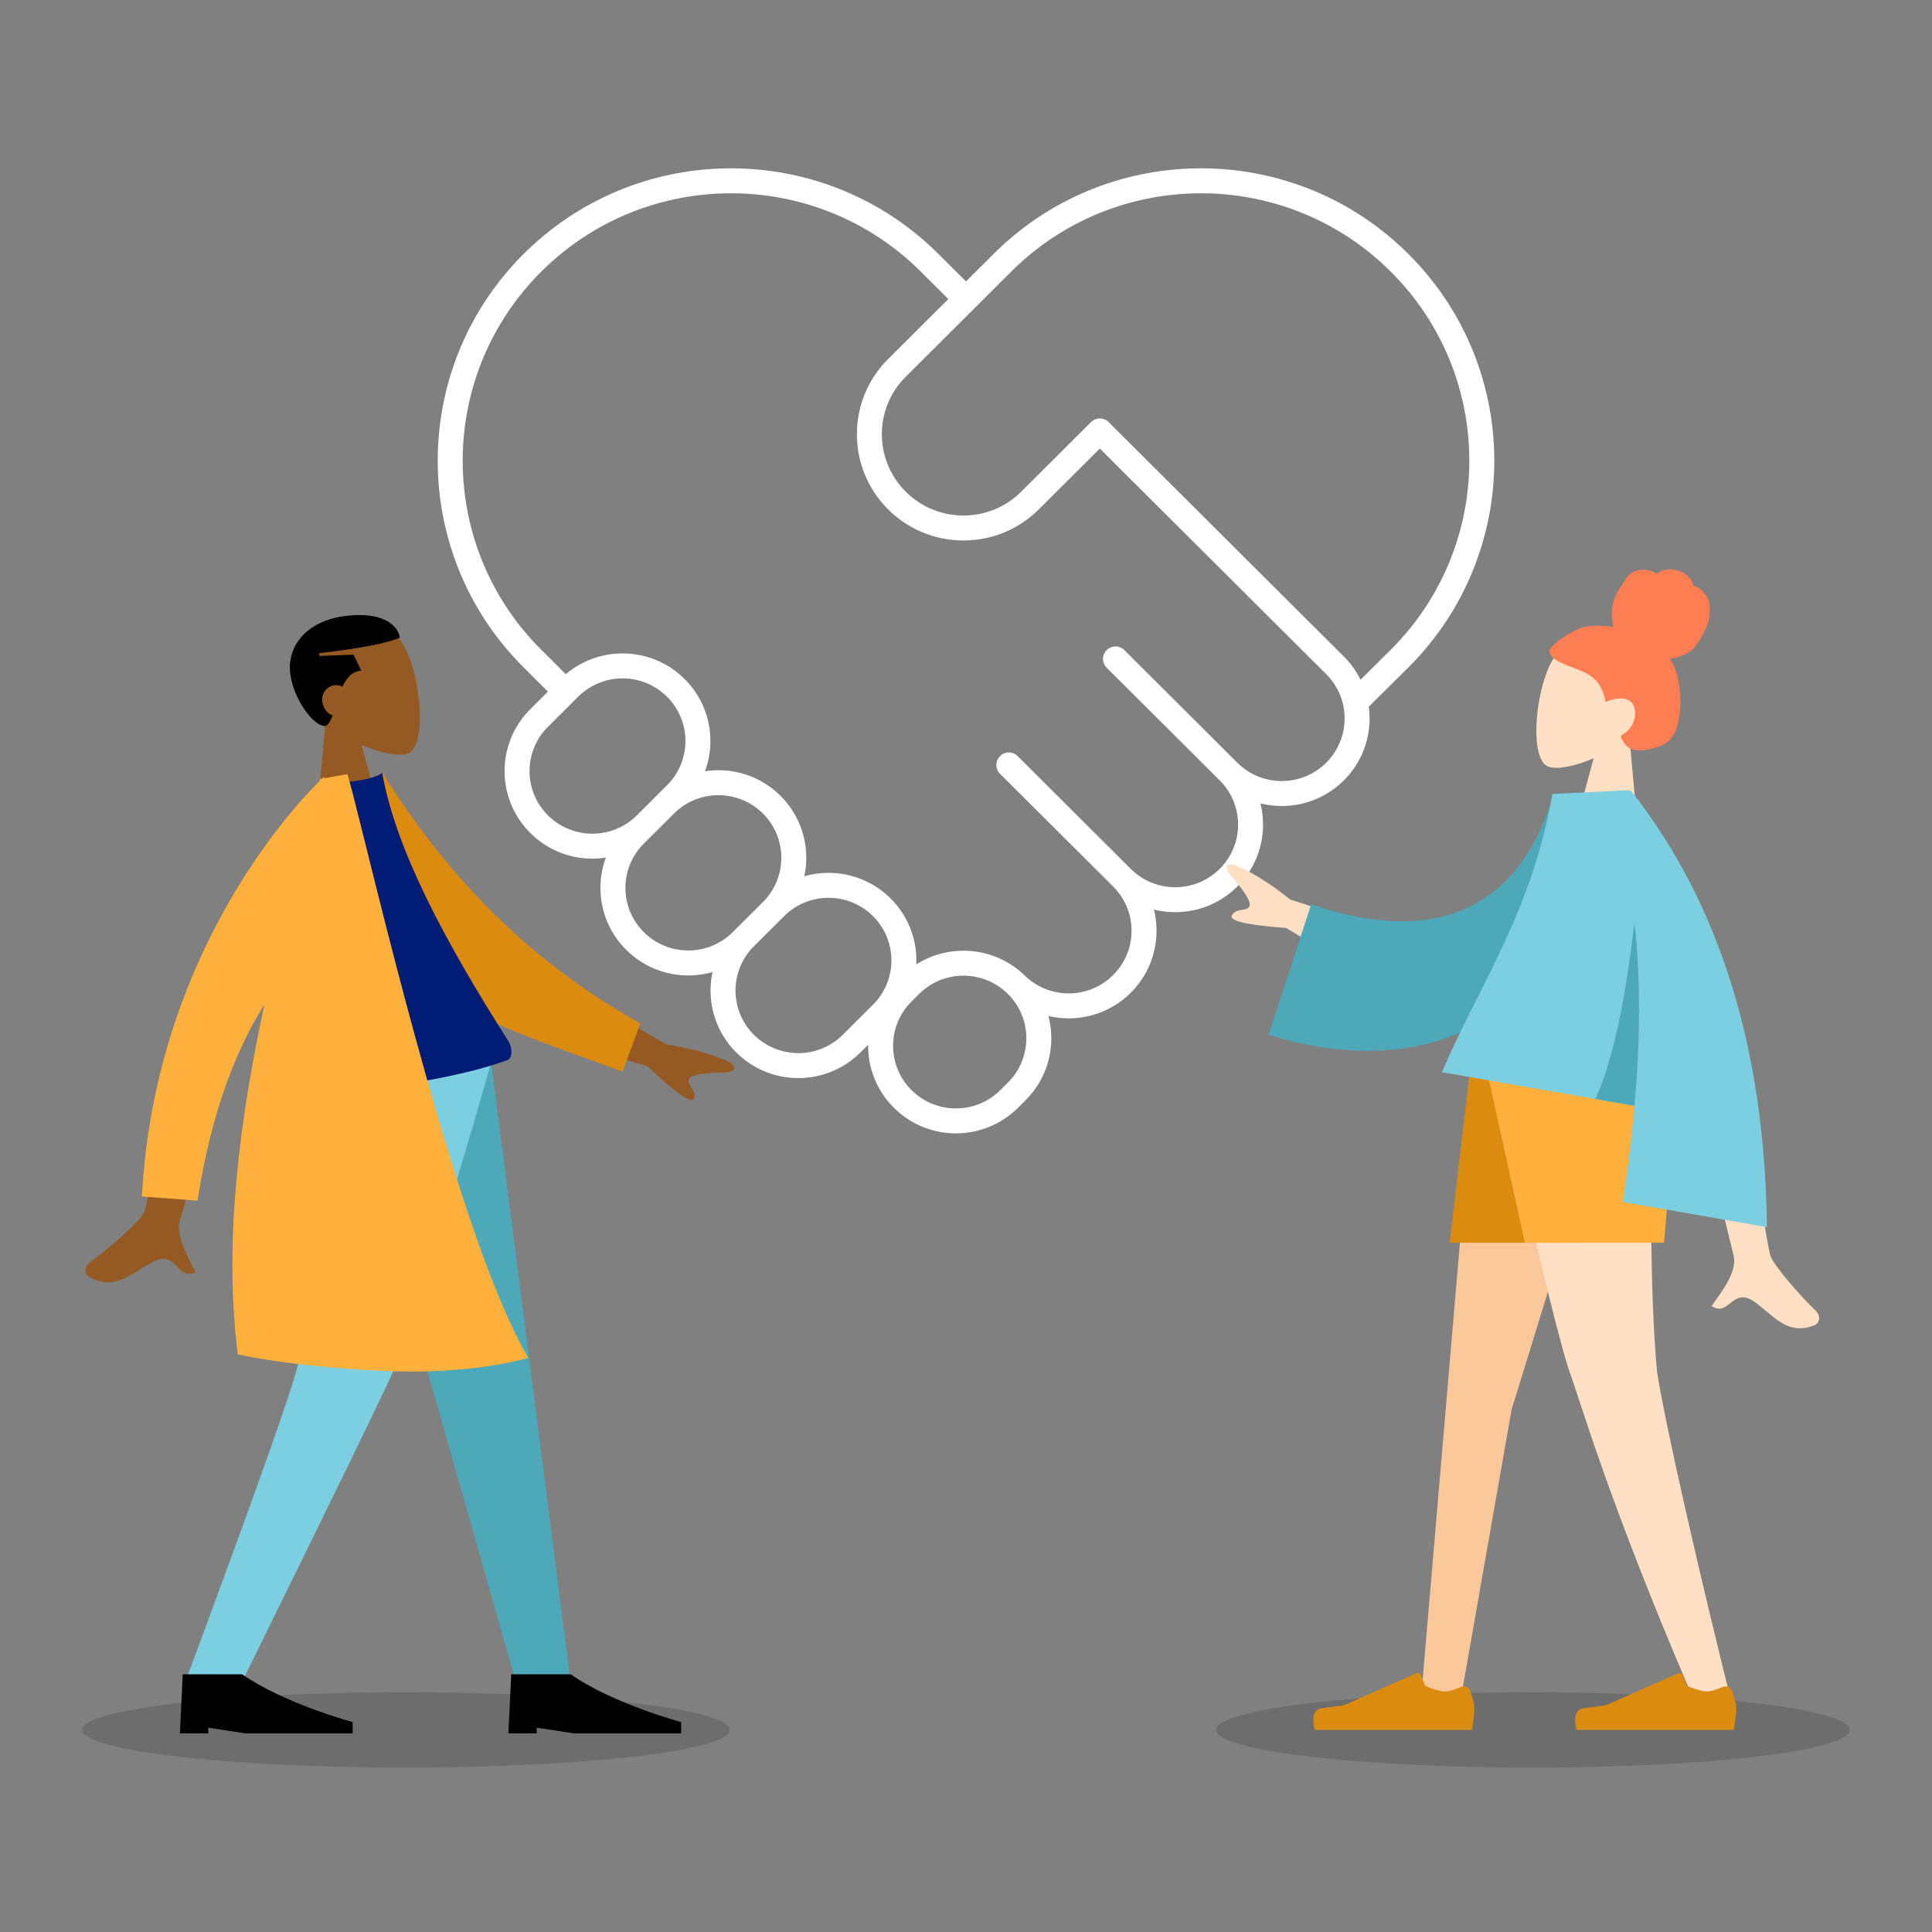 <svg xmlns="http://www.w3.org/2000/svg" width="564" height="564" fill="none"><rect width="100%" height="100%" fill="#808080" stroke="none"/><g clip-path="url(#a)"><ellipse cx="118.5" cy="505" fill="#000" opacity=".15" rx="94.5" ry="11" style="mix-blend-mode:multiply"/><ellipse cx="92.5" cy="11" fill="#000" opacity=".15" rx="92.5" ry="11" style="mix-blend-mode:multiply" transform="matrix(-1 0 0 1 540 494)"/><path fill="#955A23" fill-rule="evenodd" d="M105.577 217.468c5.707 2.531 11.117 3.432 13.49 2.506 5.951-2.32 3.753-24.698-2.091-32.914s-30.762-9.074-29.836 8.502c.322 6.1 3.549 11.185 7.875 15.129l-2.895 32.183 19.692-2.397z" clip-rule="evenodd"/><path fill="#000" fill-rule="evenodd" d="M93.158 190.676c11.373-1.302 19.221-2.74 23.593-4.525-.68-3.797-5.219-7.63-15.778-6.345-11.748 1.43-17.21 8.993-16.236 16.855.89 7.182 6.632 15.362 10.222 15.286.894-.311 1.543-1.505 2.135-3.114-1.548-.527-2.776-2.065-3.042-4.214-.256-2.067 1.332-4.295 3.598-4.571a4 4 0 0 1 2.327.433c1.194-2.56 2.84-4.565 5.474-4.689l-2.246-4.686-9.947.384z" clip-rule="evenodd"/><path fill="#4DA8BA" fill-rule="evenodd" d="m98.813 309.928 29.97 104.375 21.867 76.93h15.949l-23.237-181.305z" clip-rule="evenodd"/><path fill="#7BCFE0" fill-rule="evenodd" d="M90.802 309.928c-.694 53.796-3.058 83.138-3.785 88.026q-1.092 7.33-33.017 93.279h16.522q40.642-82.452 45.376-93.279c3.155-7.218 12.892-36.56 27.559-88.026z" clip-rule="evenodd"/><path fill="#000" fill-rule="evenodd" d="m52.523 506 .827-17.228h17.36c12.348 8.614 32.24 13.946 32.24 13.946V506H71.537l-10.747-1.641V506zm95.891 0 .827-17.228h17.36c12.347 8.614 32.24 13.946 32.24 13.946V506h-31.414l-10.746-1.641V506z" clip-rule="evenodd"/><path fill="#955A23" fill-rule="evenodd" d="M41.927 354.099c2.249-4.957 11.439-55.104 11.439-55.104l14.789-.442s-14.326 54.048-15.49 57.226c-1.511 4.129 1.51 9.947 3.559 13.893.317.61.61 1.176.86 1.684-2.604 1.266-3.925-.111-5.318-1.562-1.573-1.639-3.238-3.373-6.947-1.502-1.432.722-2.783 1.565-4.102 2.388-4.556 2.844-8.742 5.456-14.68 2.097-.942-.533-2.027-2.622.354-4.367 5.933-4.346 14.437-11.887 15.536-14.311m152.564-49.23-28.252-16.38-4.289 14.825 27.104 7.983q12.379 11.695 13.457 9.424c.605-1.276-.087-2.34-.724-3.32-.497-.763-.96-1.476-.751-2.198.477-1.65 5.428-1.997 10.141-2.127s3.132-2.052 1.896-2.954q-7.61-3.507-18.582-5.253" clip-rule="evenodd"/><path fill="#DC8B11" fill-rule="evenodd" d="m103.252 230.125 8.413-4.494c17.464 27.928 40.711 53.84 75.279 73.116l-5.194 14.092c-29.302-10.876-56.571-18.537-70.908-40.037-4.811-7.217-6.207-33.285-7.59-42.677" clip-rule="evenodd"/><path fill="#001C74" fill-rule="evenodd" d="M87.609 320.053s39.109-2.672 60.436-10.565c1.761-.652 1.511-3.727.301-5.633-18.837-29.676-32.816-56-36.766-78.209-3.297 2.444-12.571 2.758-12.571 2.758-12.141 25.721-14.923 53.284-11.4 91.649" clip-rule="evenodd"/><path fill="#FFB13C" fill-rule="evenodd" d="M94.022 227.297c.369-.353.565-.53.565-.53l.05.423 6.757-1.181c.692 1.922 2.495 9.179 5.125 19.762 9.557 38.454 30.024 120.814 47.709 150.61 0 0-16.448 5.178-43.558 3.778s-41.239-4.782-41.239-4.782c-4.3-33.449.762-69.62 7.753-102.136-7.665 12.097-15.337 30.284-19.53 57.267l-16.228-1.241c3.788-70.419 43.932-113.413 51.82-121.214l.156-.647z" clip-rule="evenodd"/><path fill="#fff" fill-rule="evenodd" d="M268.809 79.296c-30.594-30.49-80.2-30.49-110.794 0-30.587 30.484-30.587 79.901 0 110.384l7.16 7.136c10.07-8.528 25.186-8.053 34.695 1.423 7.3 7.276 9.28 17.849 5.939 26.913 7.797-1.2 16.043 1.194 22.051 7.182 6.392 6.37 8.705 15.268 6.939 23.468 8.662-2.472 18.374-.307 25.198 6.493a25.45 25.45 0 0 1 7.485 19.253c9.678-6.167 22.602-5.212 31.275 2.866q.126.105.245.224c7.166 7.142 18.79 7.142 25.957 0 7.16-7.136 7.16-18.699 0-25.835l-21.249-21.176-.029-.029-11.747-11.708a3.643 3.643 0 0 1 5.143-5.161l33.025 32.914c7.166 7.142 18.79 7.142 25.957 0 7.16-7.136 7.16-18.699.001-25.834l-22.027-21.952-.043-.043-10.917-10.88a3.642 3.642 0 1 1 5.143-5.16l32.983 32.87.004.004c7.166 7.142 18.79 7.142 25.957 0 4.579-4.564 6.229-10.939 4.951-16.808l-.003-.015a18.17 18.17 0 0 0-4.948-9.011l-66.092-65.868-17.807 17.747c-12.149 12.108-31.842 12.108-43.991 0-12.156-12.114-12.156-31.762 0-43.876l17.573-17.514zm13.195 2.864-8.052-8.024c-33.437-33.324-87.643-33.324-121.08 0-33.444 33.33-33.444 87.374 0 120.705l7.082 7.058-5.139 5.122c-10.017 9.983-10.017 26.173 0 36.156 6.008 5.987 14.254 8.381 22.051 7.181-3.341 9.064-1.362 19.637 5.939 26.913 6.824 6.801 16.536 8.965 25.198 6.493-1.766 8.2.547 17.098 6.939 23.469 10.01 9.976 26.233 9.976 36.243 0l2.249-2.242a25.45 25.45 0 0 0 7.511 18.384c10.01 9.976 26.233 9.976 36.243 0l2.202-2.195c6.684-6.661 8.908-16.086 6.672-24.587 8.36 1.97 17.519-.295 24.04-6.795 6.602-6.58 8.853-15.856 6.752-24.274 8.442 2.099 17.746-.141 24.348-6.72 6.602-6.58 8.853-15.857 6.752-24.275 8.442 2.099 17.747-.141 24.349-6.72 5.886-5.867 8.313-13.876 7.281-21.51l11.545-11.452.006-.006c33.444-33.33 33.444-87.374 0-120.705-33.437-33.323-87.643-33.323-121.08 0zm115.174 116.263 8.814-8.742.004-.005c30.583-30.483 30.581-79.897-.004-110.38-30.594-30.49-80.201-30.49-110.794 0l-30.785 30.681c-9.299 9.268-9.299 24.289 0 33.556 9.306 9.274 24.399 9.274 33.705 0l20.379-20.31a3.64 3.64 0 0 1 5.143 0l68.663 68.43a25.5 25.5 0 0 1 4.875 6.77m-211.263 39.593 8.812-8.782c7.16-7.135 7.16-18.699 0-25.834-7.167-7.143-18.791-7.143-25.957 0l-8.812 8.782c-7.16 7.135-7.16 18.699 0 25.834 7.167 7.142 18.79 7.142 25.957 0m2.033 8.26c-7.16 7.136-7.16 18.699 0 25.834 7.167 7.143 18.79 7.143 25.957 0l8.812-8.782c7.16-7.135 7.16-18.698 0-25.834-7.167-7.142-18.791-7.142-25.957 0zm66.906 21.18c-7.167-7.142-18.79-7.142-25.957 0l-8.812 8.782c-7.16 7.135-7.16 18.699 0 25.834 7.167 7.142 18.791 7.142 25.957 0l8.812-8.782c7.159-7.135 7.159-18.699 0-25.834m39.393 22.73c-7.166-7.143-18.79-7.143-25.957 0l-2.202 2.194c-7.16 7.136-7.16 18.699 0 25.835 7.167 7.142 18.791 7.142 25.957 0l2.202-2.195c7.16-7.136 7.16-18.699 0-25.834" clip-rule="evenodd"/><path fill="#FFE0C4" fill-rule="evenodd" d="M465.236 221.331c-5.615 2.489-10.939 3.374-13.273 2.464-5.855-2.281-3.692-24.282 2.057-32.359s30.266-8.922 29.355 8.358c-.316 5.997-3.492 10.997-7.748 14.874l2.849 31.641-19.375-2.357z" clip-rule="evenodd"/><path fill="#FF7D53" fill-rule="evenodd" d="M462.84 182.949c2.747-.479 6.624-.283 8.218.098-.649-2.297-.713-4.776-.121-7.11.574-2.268 1.855-4.103 3.07-6.041.56-.894 1.178-1.775 2.015-2.408.853-.646 1.877-1.016 2.917-1.125 1.064-.113 2.143.039 3.152.381.447.151.832.409 1.267.579.446.174.705-.084 1.074-.331.891-.593 2.114-.791 3.148-.79 1.159.002 2.324.317 3.368.823 1.016.491 1.962 1.204 2.622 2.155.295.424.551.896.693 1.401.058.207.057.325.246.421.175.089.389.117.571.204 1.753.837 3.143 2.429 3.771 4.332.367 1.11.373 2.987.052 5.051s-2.877 7.24-4.886 8.997c-1.793 1.568-4.252 2.448-6.549 2.685 1.275 1.861 2.001 4.081 2.467 6.306.505 2.417.697 4.888.573 7.366-.117 2.355-.407 4.825-1.242 7.042-.78 2.073-2.101 3.691-4.082 4.579-.907.406-1.863.678-2.819.917-.943.235-1.888.46-2.855.539-1.829.148-3.878-.165-5.078-1.74-.433-.568-.898-1.273-1.183-1.937-.102-.239-.162-.395.022-.593.222-.239.553-.401.821-.576a6.96 6.96 0 0 0 3.026-4.269c.452-1.849.244-4.331-1.493-5.373-2.144-1.286-4.787-.43-6.938.405-.485-3.104-1.911-6.02-4.5-7.732-2.864-1.894-6.345-2.498-9.321-4.186-.775-.44-1.56-.927-2.076-1.694-.215-.321-.464-.733-.517-1.128-.069-.52.311-.902.612-1.264 1.6-1.919 7.209-5.506 9.955-5.984" clip-rule="evenodd"/><path fill="#FAC89A" fill-rule="evenodd" d="m471.891 312.233-30.607 99.226-14.826 84.385h-11.625l15.666-183.611z" clip-rule="evenodd"/><path fill="#FFE0C4" fill-rule="evenodd" d="M482.842 312.233c-2.079 54.48.367 82.582.832 87.532.466 4.95 6.837 37.044 21.92 97.741l-12.388-4.219c-23.837-55.668-31.959-84.599-34.693-91.909q-4.1-10.965-21.784-89.145z" clip-rule="evenodd"/><path fill="#DC8B11" fill-rule="evenodd" d="M502.884 492.481c1.074-.455 2.342.018 2.734 1.116.57 1.6 1.249 3.771 1.249 5.036 0 2.181-.733 6.367-.733 6.367h-45.873s-1.788-5.862 2.064-6.33 6.401-.844 6.401-.844l21.15-9.35a1 1 0 0 1 1.328.53l1.297 3.12s3.567 1.65 5.796 1.65c1.249 0 3.153-.689 4.587-1.295m-76.453 0c1.074-.455 2.342.018 2.734 1.116.57 1.6 1.249 3.771 1.249 5.036 0 2.181-.733 6.367-.733 6.367h-45.873s-1.789-5.862 2.064-6.33 6.401-.844 6.401-.844l21.15-9.35a1 1 0 0 1 1.328.53l1.297 3.12s3.566 1.65 5.796 1.65c1.249 0 3.153-.689 4.587-1.295m49.53-180.248-13.013 50.554H423.2l5.926-50.554z" clip-rule="evenodd"/><path fill="#FFB13C" fill-rule="evenodd" d="M483.278 312.233c6.423 19.092 2.44 50.554 2.44 50.554h-40.561l-11.154-50.554z" clip-rule="evenodd"/><path fill="#FFE0C4" fill-rule="evenodd" d="m376.671 262.617 30.863 9.802-8.175 13.059-23.865-14.571q-16.88-1.275-15.906-3.584c.548-1.298 1.796-1.501 2.946-1.688.895-.145 1.731-.281 2.13-.917.909-1.454-2.109-5.322-5.132-8.871-3.022-3.548-.547-3.672.94-3.367q7.64 3.245 16.199 10.137m140.144 103.909c-1.507-5.132-11.228-69.495-11.228-69.495l-17.551-2.998s17.39 69.418 18.085 72.671c.903 4.225-2.843 9.48-5.384 13.043a94 94 0 0 0-1.071 1.522c2.363 1.587 3.84.426 5.398-.798 1.759-1.382 3.62-2.844 6.975-.519 1.296.898 2.495 1.902 3.667 2.882 4.046 3.387 7.764 6.499 14.013 4.035.991-.391 2.336-2.278.257-4.3-5.18-5.037-12.424-13.534-13.161-16.043" clip-rule="evenodd"/><path fill="#4DA8BA" fill-rule="evenodd" d="m467.365 233.475-13.894-1.491c-8.783 29.752-30.616 45.7-70.707 32.007l-12.435 38.118c37.671 11.675 74.204 2.275 88.509-37.954 3.703-10.415 7.107-21.331 8.527-30.68" clip-rule="evenodd"/><path fill="#7BCFE0" fill-rule="evenodd" d="M515.811 358.236q-.87-77.96-39.59-127.309l-1.318-.23-.045-.008-.013.011-21.648 1.091c-4.412 24.785-13.268 42.333-21.783 59.204-3.677 7.286-7.291 14.445-10.455 22.007l56.194 9.816c-.813 9.154-1.977 18.506-3.417 28.068z" clip-rule="evenodd"/><path fill="#4DA8BA" fill-rule="evenodd" d="M477.152 322.818c1.656-18.638 1.86-36.457 0-53.564-2.056 17.588-5.61 39.232-11.421 51.569z" clip-rule="evenodd"/></g><defs><clipPath id="a"><path fill="#fff" d="M0 0h564v564H0z"/></clipPath></defs></svg>